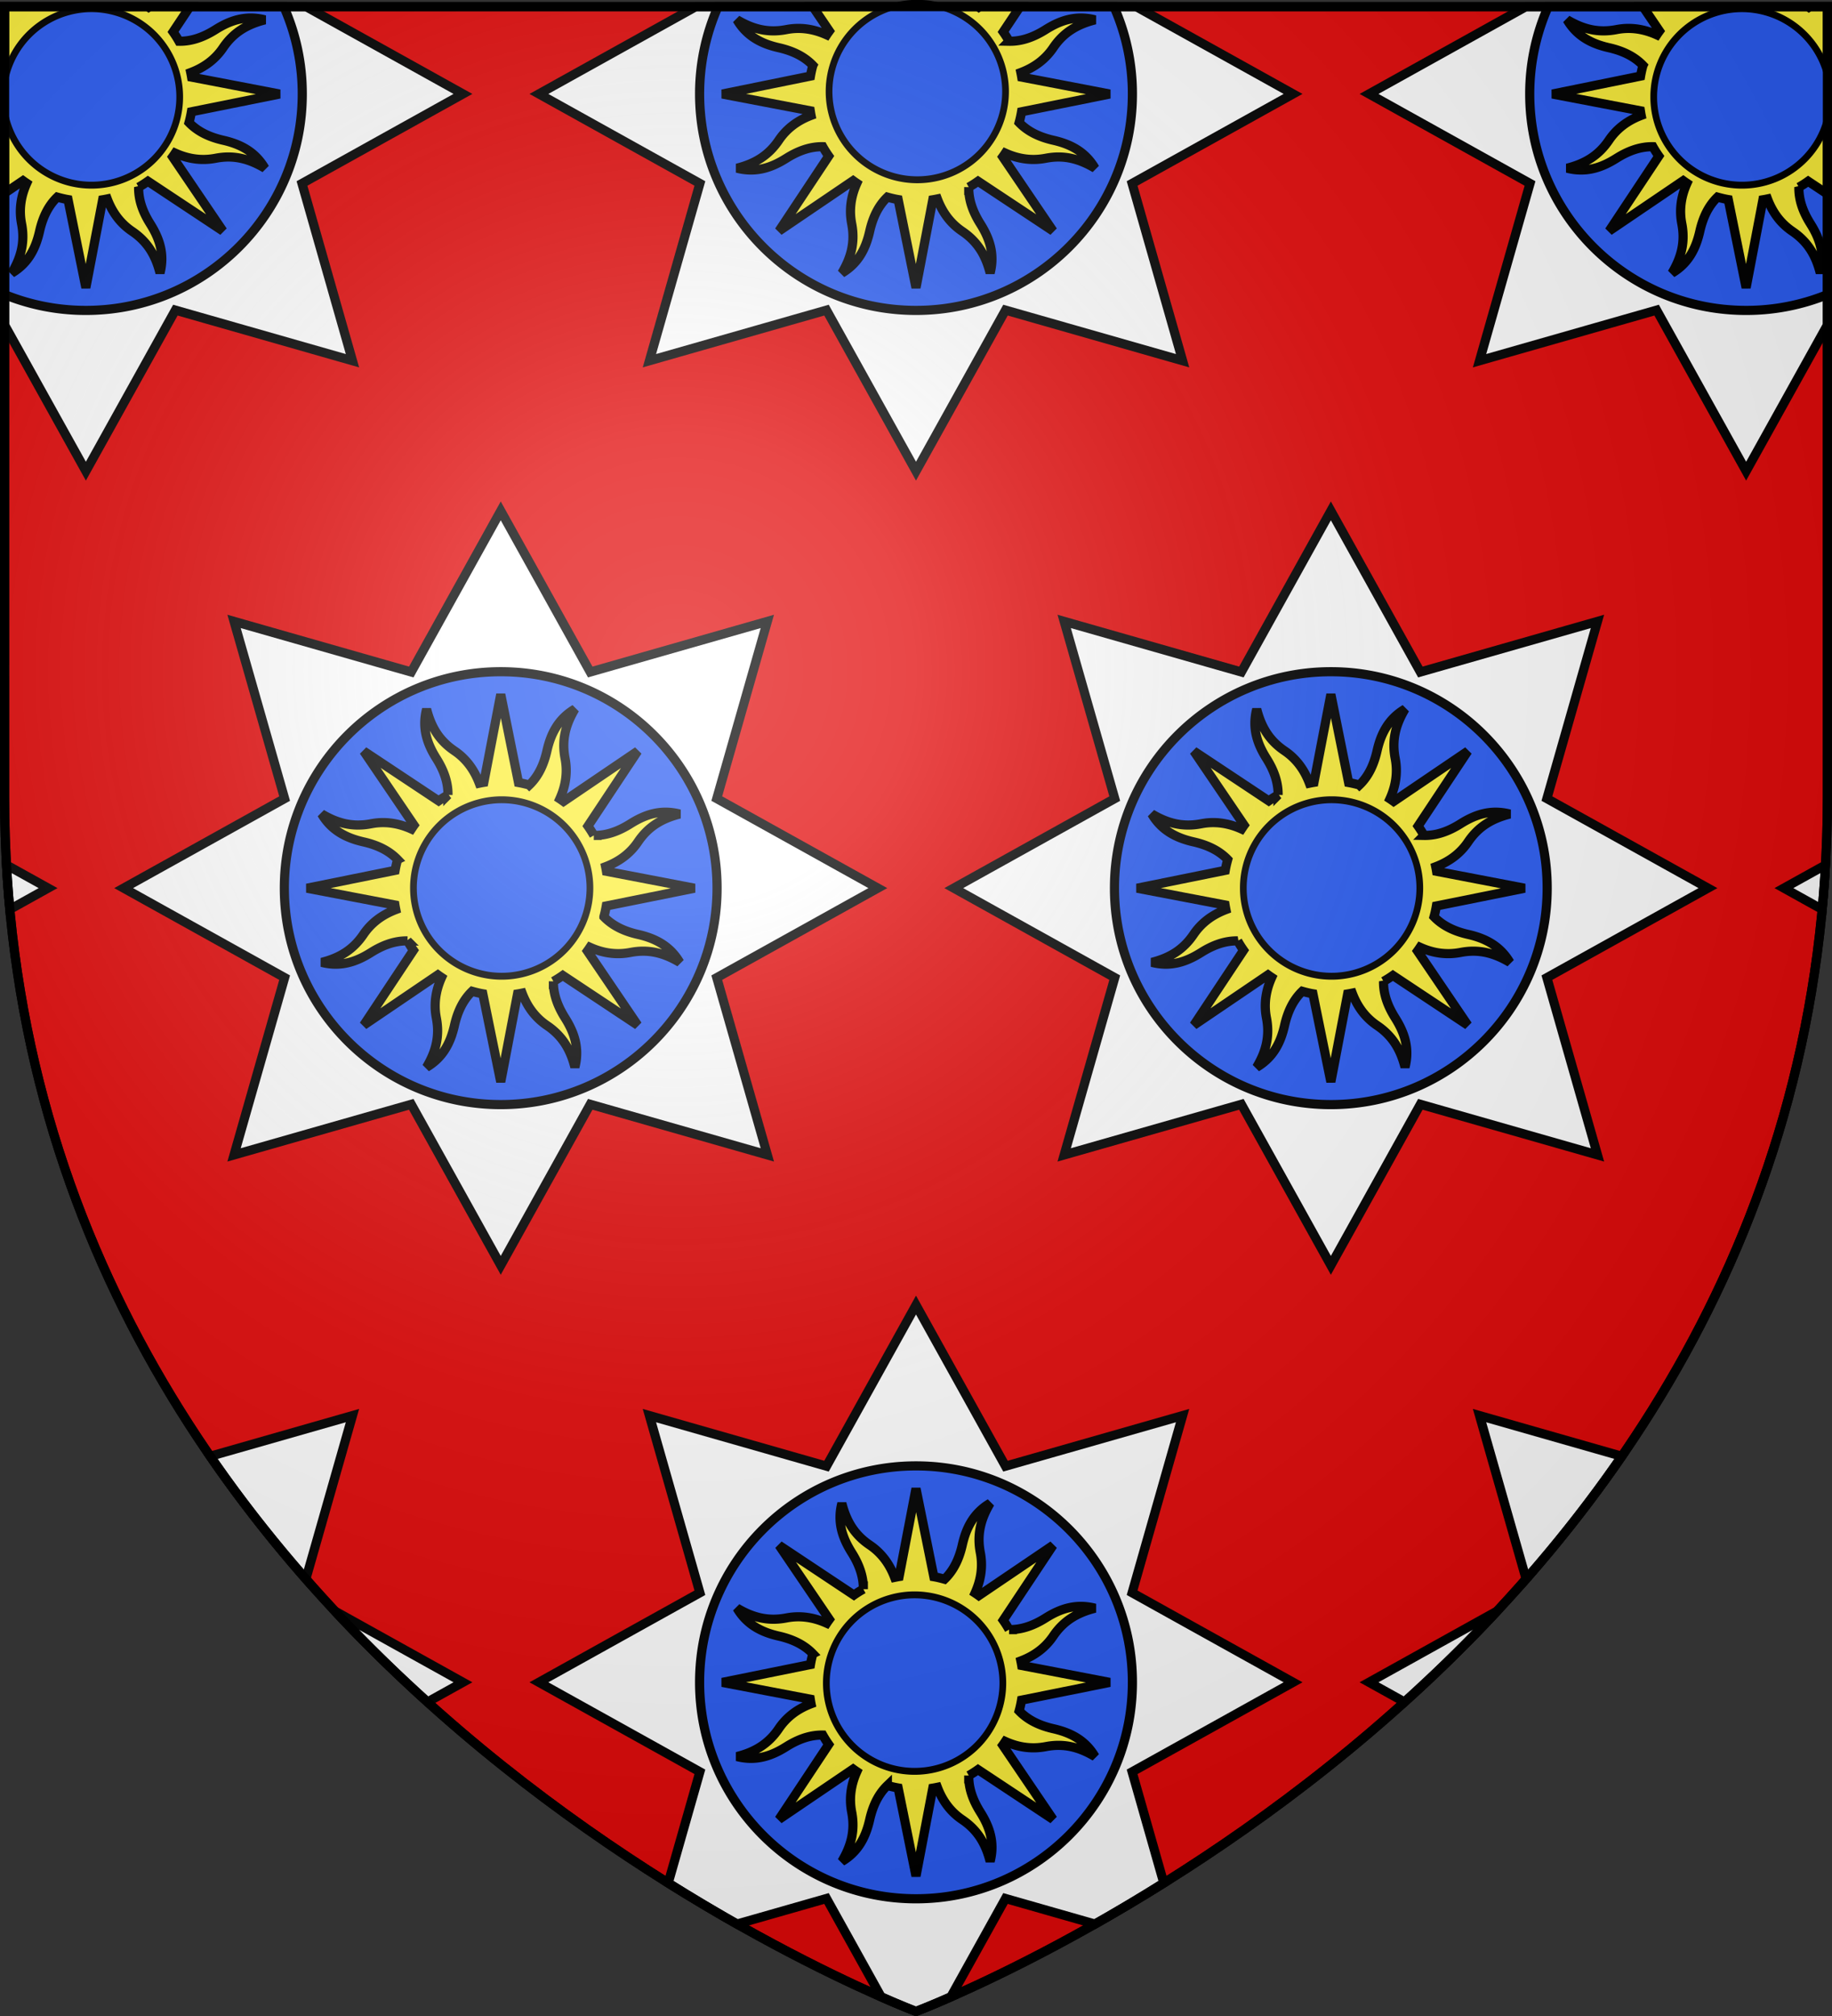 <svg xmlns="http://www.w3.org/2000/svg" xmlns:xlink="http://www.w3.org/1999/xlink" width="600" height="660" version="1.0"><rect width="100%" height="100%" fill="#333333" stroke="none"/><desc>Flag of Canton of Valais (Wallis)</desc><defs><radialGradient xlink:href="#a" id="b" cx="221.445" cy="226.331" r="300" fx="221.445" fy="226.331" gradientTransform="matrix(1.353 0 0 1.349 -77.63 -85.747)" gradientUnits="userSpaceOnUse"/><linearGradient id="a"><stop offset="0" style="stop-color:white;stop-opacity:.314"/><stop offset=".19" style="stop-color:white;stop-opacity:.251"/><stop offset=".6" style="stop-color:#6b6b6b;stop-opacity:.125"/><stop offset="1" style="stop-color:black;stop-opacity:.125"/></linearGradient></defs><g style="display:inline"><path d="M300 658.5s298.5-112.32 298.5-397.772V2.176H1.5v258.552C1.5 546.18 300 658.5 300 658.5z" style="fill:#e20909;fill-opacity:1;fill-rule:evenodd;stroke:#000;stroke-width:3;stroke-linecap:butt;stroke-linejoin:miter;stroke-miterlimit:4;stroke-dasharray:none;stroke-opacity:1"/></g><g style="display:inline"><path d="M1.5 2.188v104.187l26.625 47.875 29.313-52.719 58 16.563-16.532-58.031 52.719-29.313L100.25 2.188zm226.375 0L176.5 30.75l52.719 29.313-16.531 58.03 58-16.562L300 154.25l29.313-52.719 58 16.563-16.532-58.031L423.5 30.75 372.125 2.188zm271.875 0L448.375 30.75l52.719 29.313-16.531 58.03 58-16.562 29.312 52.719 26.625-47.875V2.188zM164 167.25 134.688 220l-58.032-16.562 16.563 58L40.5 290.75l52.719 29.313-16.563 58.03 58.031-16.562L164 414.25l29.313-52.719 58 16.563-16.563-58.031 52.75-29.313-52.75-29.312 16.563-58-58 16.562zm271.875 0L406.563 220l-58.032-16.562 16.563 58-52.719 29.312 52.719 29.313-16.563 58.03 58.031-16.562 29.313 52.719 29.313-52.719 58 16.563-16.563-58.031 52.75-29.313-52.75-29.312 16.563-58-58 16.562zM2.125 283.188c.274 4.89.646 9.748 1.094 14.53l12.531-6.968zm595.75 0-13.625 7.562 12.531 6.969c.448-4.783.82-9.641 1.094-14.531zM300 427.25 270.688 480l-58-16.562 16.53 58L176.5 550.75l52.719 29.313-10.375 36.406a598 598 0 0 0 22.531 13.437l29.313-8.375 17.906 32.219c7.204 3.167 11.406 4.75 11.406 4.75s4.202-1.583 11.406-4.75l17.906-32.219 29.313 8.375a598 598 0 0 0 22.531-13.437l-10.375-36.407L423.5 550.75l-52.719-29.312 16.531-58-58 16.562zm-184.562 36.188L68.844 476.75c9.846 14.304 20.396 27.676 31.344 40.156zm369.125 0 15.25 53.468c10.947-12.48 21.497-25.852 31.343-40.156zm-374.875 64c9.908 10.623 20.105 20.509 30.343 29.75l11.594-6.438zm380.625 0-41.938 23.312 11.594 6.438c10.238-9.241 20.435-19.127 30.344-29.75z" style="fill:#fff;fill-opacity:1;stroke:#000;stroke-width:3;stroke-miterlimit:4;stroke-opacity:1;stroke-dasharray:none;display:inline"/><path d="M1.5 2.188v94.25a70.5 70.5 0 0 0 26.625 5.187C67.24 101.625 99 69.865 99 30.75a70.5 70.5 0 0 0-6.031-28.562zm233.656 0a70.5 70.5 0 0 0-6.031 28.562c0 39.115 31.76 70.875 70.875 70.875s70.875-31.76 70.875-70.875a70.5 70.5 0 0 0-6.031-28.562zm271.875 0A70.5 70.5 0 0 0 501 30.75c0 39.115 31.76 70.875 70.875 70.875a70.5 70.5 0 0 0 26.625-5.187V2.188zM164 219.906c-39.115 0-70.875 31.73-70.875 70.844 0 39.115 31.76 70.875 70.875 70.875s70.844-31.76 70.844-70.875-31.73-70.844-70.844-70.844zm271.875 0c-39.115 0-70.875 31.73-70.875 70.844 0 39.115 31.76 70.875 70.875 70.875s70.844-31.76 70.844-70.875-31.73-70.844-70.844-70.844zM300 479.906c-39.115 0-70.875 31.73-70.875 70.844 0 39.115 31.76 70.875 70.875 70.875s70.875-31.76 70.875-70.875-31.76-70.844-70.875-70.844z" style="fill:#2b5df2;fill-opacity:1;stroke:#000;stroke-width:3;stroke-miterlimit:4;stroke-opacity:1;stroke-dasharray:none;display:inline"/><path d="M1.5 2.188V63.25l6.031-4.094c.406.294.802.569 1.219.844-2.104 4.67-2.496 9.073-1.687 13.25 1.142 5.905-.1 10.921-3.22 16.156 5.514-3.268 7.866-8.167 9.126-13.719.976-4.301 2.702-8.189 5.781-11.156 1.163.324 2.337.61 3.531.813l5.844 28.844 5.5-28.782c.496-.079 1.005-.18 1.5-.281 1.812 4.792 4.6 8.211 8.125 10.594 4.983 3.368 7.66 7.748 9.156 13.656 1.588-6.21-.184-11.308-3.218-16.125-2.352-3.732-3.863-7.69-3.782-11.969a35 35 0 0 0 3.032-1.937L73 75.625 56.531 51.344q.436-.601.844-1.219c4.671 2.11 9.07 2.496 13.25 1.688 5.905-1.143 10.89.13 16.125 3.25-3.268-5.514-8.136-7.897-13.687-9.157-4.297-.975-8.192-2.704-11.157-5.781.322-1.158.58-2.342.782-3.531l28.874-5.813L62.75 25.25c-.08-.496-.18-1.005-.281-1.5 4.795-1.811 8.21-4.599 10.593-8.125 3.368-4.983 7.78-7.63 13.688-9.125-6.21-1.588-11.34.153-16.156 3.188-3.732 2.35-7.691 3.893-11.969 3.812a35 35 0 0 0-1.937-3.062l5.5-8.25h-13.22l-.28.187c-.092-.066-.19-.122-.282-.187H1.5zm264.719 0 5.406 7.968c-.296.409-.598.83-.875 1.25-4.67-2.103-9.041-2.527-13.219-1.719-5.905 1.143-10.92-.098-16.156-3.218 3.268 5.513 8.136 7.896 13.688 9.156 4.301.976 8.189 2.702 11.156 5.781a35 35 0 0 0-.781 3.5l-28.875 5.875 28.812 5.5c.08.496.149 1.006.25 1.5-4.79 1.813-8.18 4.6-10.562 8.125-3.368 4.984-7.78 7.661-13.688 9.157 6.21 1.587 11.308-.185 16.125-3.22 3.725-2.346 7.704-3.885 11.969-3.812a35 35 0 0 0 1.937 3.063l-16.281 24.531 24.281-16.469c.406.294.802.569 1.219.844-2.104 4.67-2.496 9.073-1.687 13.25 1.142 5.905-.1 10.921-3.22 16.156 5.514-3.268 7.866-8.167 9.126-13.719.976-4.301 2.702-8.189 5.781-11.156 1.163.324 2.337.61 3.531.813L300 94.188l5.5-28.782c.496-.079 1.005-.18 1.5-.281 1.812 4.792 4.6 8.211 8.125 10.594 4.983 3.368 7.66 7.748 9.156 13.656 1.588-6.21-.184-11.308-3.219-16.125-2.35-3.732-3.862-7.69-3.78-11.969a35 35 0 0 0 3.03-1.937l24.563 16.281-16.469-24.281q.436-.601.844-1.219c4.671 2.11 9.07 2.496 13.25 1.688 5.905-1.143 10.89.13 16.125 3.25-3.268-5.514-8.136-7.897-13.687-9.157-4.297-.975-8.192-2.704-11.157-5.781.322-1.158.58-2.342.781-3.531l28.875-5.813-28.812-5.531c-.08-.496-.18-1.005-.281-1.5 4.795-1.811 8.21-4.599 10.594-8.125 3.367-4.983 7.779-7.63 13.687-9.125-6.21-1.588-11.34.153-16.156 3.188-3.732 2.35-7.691 3.893-11.969 3.812a35 35 0 0 0-1.937-3.062l5.5-8.25h-13.22l-.28.187c-.092-.066-.19-.122-.282-.187H266.22zm271.875 0 5.406 7.968c-.296.409-.598.83-.875 1.25-4.67-2.103-9.041-2.527-13.219-1.719-5.905 1.143-10.92-.098-16.156-3.218 3.268 5.513 8.136 7.896 13.688 9.156 4.301.976 8.189 2.702 11.156 5.781a35 35 0 0 0-.782 3.5l-28.875 5.875 28.813 5.5c.08.496.149 1.006.25 1.5-4.79 1.813-8.18 4.6-10.562 8.125-3.368 4.984-7.78 7.661-13.688 9.157 6.21 1.587 11.308-.185 16.125-3.22 3.725-2.346 7.704-3.885 11.969-3.812a35 35 0 0 0 1.937 3.063L527 75.625l24.281-16.469c.406.294.802.569 1.219.844-2.104 4.67-2.496 9.073-1.687 13.25 1.142 5.905-.1 10.921-3.22 16.156 5.514-3.268 7.866-8.167 9.126-13.719.976-4.301 2.702-8.189 5.781-11.156 1.163.324 2.337.61 3.531.813l5.844 28.844 5.5-28.782c.496-.079 1.005-.18 1.5-.281 1.812 4.792 4.6 8.211 8.125 10.594 4.983 3.368 7.66 7.748 9.156 13.656 1.588-6.21-.184-11.308-3.218-16.125-2.352-3.732-3.863-7.69-3.782-11.969a35 35 0 0 0 3.032-1.937l6.312 4.187V2.188h-5.781l-.282.187c-.09-.066-.189-.122-.28-.187h-54.063zM164 227.313l-5.531 28.812c-.496.08-1.006.18-1.5.281-1.813-4.792-4.599-8.21-8.125-10.594-4.984-3.367-7.63-7.748-9.125-13.656-1.588 6.21.153 11.309 3.187 16.125 2.347 3.725 3.886 7.704 3.813 11.969a35 35 0 0 0-3.063 1.938l-24.531-16.282 16.469 24.25c-.296.409-.567.83-.844 1.25-4.67-2.103-9.073-2.527-13.25-1.719-5.905 1.143-10.921-.098-16.156-3.218 3.268 5.513 8.167 7.896 13.719 9.156 4.301.976 8.189 2.702 11.156 5.781a35 35 0 0 0-.813 3.531l-28.875 5.844 28.813 5.5c.079.496.18 1.006.281 1.5-4.79 1.813-8.21 4.6-10.594 8.125-3.368 4.984-7.748 7.661-13.656 9.156 6.21 1.588 11.308-.184 16.125-3.218 3.725-2.347 7.704-3.886 11.969-3.813a35 35 0 0 0 1.937 3.063l-16.281 24.531 24.281-16.469c.406.294.802.569 1.219.844-2.104 4.67-2.527 9.073-1.719 13.25 1.143 5.905-.098 10.921-3.219 16.156 5.514-3.268 7.897-8.167 9.157-13.719.976-4.301 2.702-8.189 5.781-11.156 1.163.324 2.306.61 3.5.813L164 354.188l5.5-28.782c.496-.079 1.005-.18 1.5-.281 1.812 4.792 4.6 8.211 8.125 10.594 4.983 3.368 7.66 7.748 9.156 13.656 1.588-6.21-.184-11.308-3.219-16.125-2.35-3.732-3.893-7.69-3.812-11.969a35 35 0 0 0 3.063-1.937l24.53 16.281-16.468-24.281q.435-.601.844-1.219c4.67 2.11 9.07 2.496 13.25 1.688 5.905-1.143 10.92.13 16.156 3.25-3.268-5.514-8.136-7.897-13.687-9.157-4.297-.975-8.192-2.705-11.157-5.781a35 35 0 0 0 .781-3.531l28.875-5.813-28.812-5.531c-.08-.496-.18-1.005-.281-1.5 4.795-1.811 8.21-4.599 10.594-8.125 3.367-4.983 7.748-7.63 13.656-9.125-6.21-1.588-11.309.153-16.125 3.188-3.732 2.35-7.691 3.893-11.969 3.812a35 35 0 0 0-1.937-3.062l16.28-24.532-24.28 16.469q-.601-.436-1.22-.844c2.108-4.668 2.528-9.072 1.72-13.25-1.143-5.905.098-10.92 3.218-16.156-5.513 3.268-7.896 8.136-9.156 13.688-.977 4.306-2.692 8.22-5.781 11.187a36 36 0 0 0-3.531-.812zm271.875 0-5.531 28.812c-.496.08-1.006.18-1.5.281-1.813-4.792-4.599-8.21-8.125-10.594-4.984-3.367-7.63-7.748-9.125-13.656-1.588 6.21.153 11.309 3.187 16.125 2.347 3.725 3.886 7.704 3.813 11.969a35 35 0 0 0-3.063 1.938L391 245.906l16.469 24.25c-.296.409-.567.83-.844 1.25-4.67-2.103-9.073-2.527-13.25-1.719-5.905 1.143-10.921-.098-16.156-3.218 3.268 5.513 8.167 7.896 13.719 9.156 4.301.976 8.189 2.702 11.156 5.781-.323 1.16-.61 2.34-.813 3.531l-28.875 5.844 28.813 5.5c.079.496.18 1.006.281 1.5-4.79 1.813-8.21 4.6-10.594 8.125-3.368 4.984-7.748 7.661-13.656 9.156 6.21 1.588 11.308-.184 16.125-3.218 3.725-2.347 7.704-3.886 11.969-3.813a35 35 0 0 0 1.937 3.063L391 335.625l24.281-16.469c.406.294.802.569 1.219.844-2.104 4.67-2.527 9.073-1.719 13.25 1.143 5.905-.098 10.921-3.219 16.156 5.514-3.268 7.897-8.167 9.157-13.719.976-4.301 2.702-8.189 5.781-11.156 1.163.324 2.306.61 3.5.813l5.875 28.844 5.5-28.782c.496-.079 1.005-.18 1.5-.281 1.812 4.792 4.6 8.211 8.125 10.594 4.983 3.368 7.66 7.748 9.156 13.656 1.588-6.21-.184-11.308-3.219-16.125-2.35-3.732-3.893-7.69-3.812-11.969a35 35 0 0 0 3.063-1.937l24.53 16.281-16.468-24.281q.435-.601.844-1.219c4.67 2.11 9.07 2.496 13.25 1.688 5.905-1.143 10.92.13 16.156 3.25-3.268-5.514-8.136-7.897-13.687-9.157-4.297-.975-8.192-2.705-11.157-5.781.322-1.158.58-2.342.781-3.531l28.875-5.813-28.812-5.531c-.08-.496-.18-1.005-.281-1.5 4.795-1.811 8.21-4.599 10.594-8.125 3.367-4.983 7.748-7.63 13.656-9.125-6.21-1.588-11.309.153-16.125 3.188-3.732 2.35-7.691 3.893-11.969 3.812a35 35 0 0 0-1.937-3.062l16.28-24.532-24.28 16.469q-.601-.436-1.22-.844c2.108-4.668 2.528-9.072 1.72-13.25-1.143-5.905.098-10.92 3.218-16.156-5.513 3.268-7.896 8.136-9.156 13.688-.977 4.306-2.692 8.22-5.781 11.187a36 36 0 0 0-3.531-.812zM300 487.313l-5.531 28.812c-.496.08-.974.18-1.469.281-1.812-4.792-4.63-8.21-8.156-10.593-4.984-3.368-7.63-7.749-9.125-13.657-1.588 6.21.184 11.309 3.219 16.125 2.346 3.725 3.885 7.704 3.812 11.969a35 35 0 0 0-3.094 1.938l-24.5-16.282 16.469 24.25c-.296.409-.598.83-.875 1.25-4.67-2.103-9.041-2.527-13.219-1.718-5.905 1.142-10.92-.1-16.156-3.22 3.268 5.514 8.136 7.897 13.688 9.157 4.301.976 8.189 2.702 11.156 5.781a35 35 0 0 0-.781 3.532l-28.875 5.843 28.812 5.5c.08.496.149 1.006.25 1.5-4.79 1.813-8.18 4.6-10.562 8.125-3.368 4.984-7.78 7.661-13.688 9.157 6.21 1.587 11.308-.185 16.125-3.22 3.725-2.346 7.704-3.885 11.969-3.812a35 35 0 0 0 1.937 3.063l-16.281 24.531 24.281-16.469c.406.294.802.569 1.219.844-2.104 4.67-2.496 9.073-1.687 13.25 1.142 5.905-.1 10.921-3.22 16.156 5.514-3.268 7.866-8.167 9.126-13.718.976-4.302 2.702-8.19 5.781-11.157a35 35 0 0 0 3.531.813L300 614.187l5.5-28.78c.496-.08 1.005-.18 1.5-.282 1.812 4.792 4.6 8.211 8.125 10.594 4.983 3.368 7.66 7.748 9.156 13.656 1.588-6.21-.184-11.308-3.219-16.125-2.35-3.732-3.862-7.69-3.78-11.969a35 35 0 0 0 3.03-1.937l24.563 16.281-16.469-24.281q.436-.601.844-1.219c4.671 2.11 9.07 2.496 13.25 1.688 5.905-1.143 10.89.13 16.125 3.25-3.268-5.514-8.136-7.865-13.687-9.125-4.297-.976-8.192-2.736-11.157-5.813.322-1.158.58-2.342.781-3.531l28.875-5.813-28.812-5.531c-.08-.496-.18-1.005-.281-1.5 4.795-1.811 8.21-4.599 10.594-8.125 3.367-4.983 7.779-7.63 13.687-9.125-6.21-1.588-11.34.153-16.156 3.188-3.732 2.35-7.691 3.893-11.969 3.812a35 35 0 0 0-1.937-3.062l16.312-24.532-24.312 16.469q-.601-.435-1.22-.844c2.108-4.668 2.528-9.072 1.72-13.25-1.143-5.905.098-10.92 3.218-16.156-5.513 3.268-7.865 8.136-9.125 13.688-.977 4.306-2.723 8.22-5.812 11.187-1.155-.32-2.315-.61-3.5-.812z" style="color:#000;fill:#fcef3c;fill-opacity:1;fill-rule:nonzero;stroke:#000;stroke-width:3;stroke-linecap:butt;stroke-linejoin:miter;stroke-miterlimit:4;stroke-opacity:1;stroke-dasharray:none;stroke-dashoffset:0;marker:none;visibility:visible;display:inline;overflow:visible"/><path d="M194.013 294.956a26.296 25.633 0 1 1-52.592 0 26.296 25.633 0 1 1 52.592 0" style="fill:#2b5df2;fill-opacity:1;fill-rule:nonzero;stroke:#000;stroke-width:2;stroke-linecap:round;stroke-linejoin:round;stroke-miterlimit:4;stroke-opacity:1;stroke-dasharray:none;stroke-dashoffset:0" transform="matrix(1.099 0 0 1.127 -20.013 -41.703)"/><path d="M194.013 294.956a26.296 25.633 0 1 1-52.592 0 26.296 25.633 0 1 1 52.592 0" style="fill:#2b5df2;fill-opacity:1;fill-rule:nonzero;stroke:#000;stroke-width:2;stroke-linecap:round;stroke-linejoin:round;stroke-miterlimit:4;stroke-opacity:1;stroke-dasharray:none;stroke-dashoffset:0" transform="matrix(1.099 0 0 1.127 251.78 -41.703)"/><path d="M194.013 294.956a26.296 25.633 0 1 1-52.592 0 26.296 25.633 0 1 1 52.592 0" style="fill:#2b5df2;fill-opacity:1;fill-rule:nonzero;stroke:#000;stroke-width:2;stroke-linecap:round;stroke-linejoin:round;stroke-miterlimit:4;stroke-opacity:1;stroke-dasharray:none;stroke-dashoffset:0" transform="matrix(1.099 0 0 1.127 115.22 218.6)"/><path d="M194.013 294.956a26.296 25.633 0 1 1-52.592 0 26.296 25.633 0 1 1 52.592 0" style="fill:#2b5df2;fill-opacity:1;fill-rule:nonzero;stroke:#000;stroke-width:2;stroke-linecap:round;stroke-linejoin:round;stroke-miterlimit:4;stroke-opacity:1;stroke-dasharray:none;stroke-dashoffset:0" transform="matrix(1.099 0 0 1.127 116.105 -302.449)"/><path d="M194.013 294.956a26.296 25.633 0 1 1-52.592 0 26.296 25.633 0 1 1 52.592 0" style="fill:#2b5df2;fill-opacity:1;fill-rule:nonzero;stroke:#000;stroke-width:2;stroke-linecap:round;stroke-linejoin:round;stroke-miterlimit:4;stroke-opacity:1;stroke-dasharray:none;stroke-dashoffset:0" transform="matrix(1.099 0 0 1.127 386.19 -300.681)"/><path d="M194.013 294.956a26.296 25.633 0 1 1-52.592 0 26.296 25.633 0 1 1 52.592 0" style="fill:#2b5df2;fill-opacity:1;fill-rule:nonzero;stroke:#000;stroke-width:2;stroke-linecap:round;stroke-linejoin:round;stroke-miterlimit:4;stroke-opacity:1;stroke-dasharray:none;stroke-dashoffset:0" transform="matrix(1.099 0 0 1.127 -154.364 -300.681)"/></g><path d="M300 658.5s298.5-112.32 298.5-397.772V2.176H1.5v258.552C1.5 546.18 300 658.5 300 658.5" style="opacity:1;fill:url(#b);fill-opacity:1;fill-rule:evenodd;stroke:none;stroke-width:1px;stroke-linecap:butt;stroke-linejoin:miter;stroke-opacity:1"/><path d="M300 658.5S1.5 546.18 1.5 260.728V2.176h597v258.552C598.5 546.18 300 658.5 300 658.5z" style="opacity:1;fill:none;fill-opacity:1;fill-rule:evenodd;stroke:#000;stroke-width:3;stroke-linecap:butt;stroke-linejoin:miter;stroke-miterlimit:4;stroke-dasharray:none;stroke-opacity:1"/></svg>